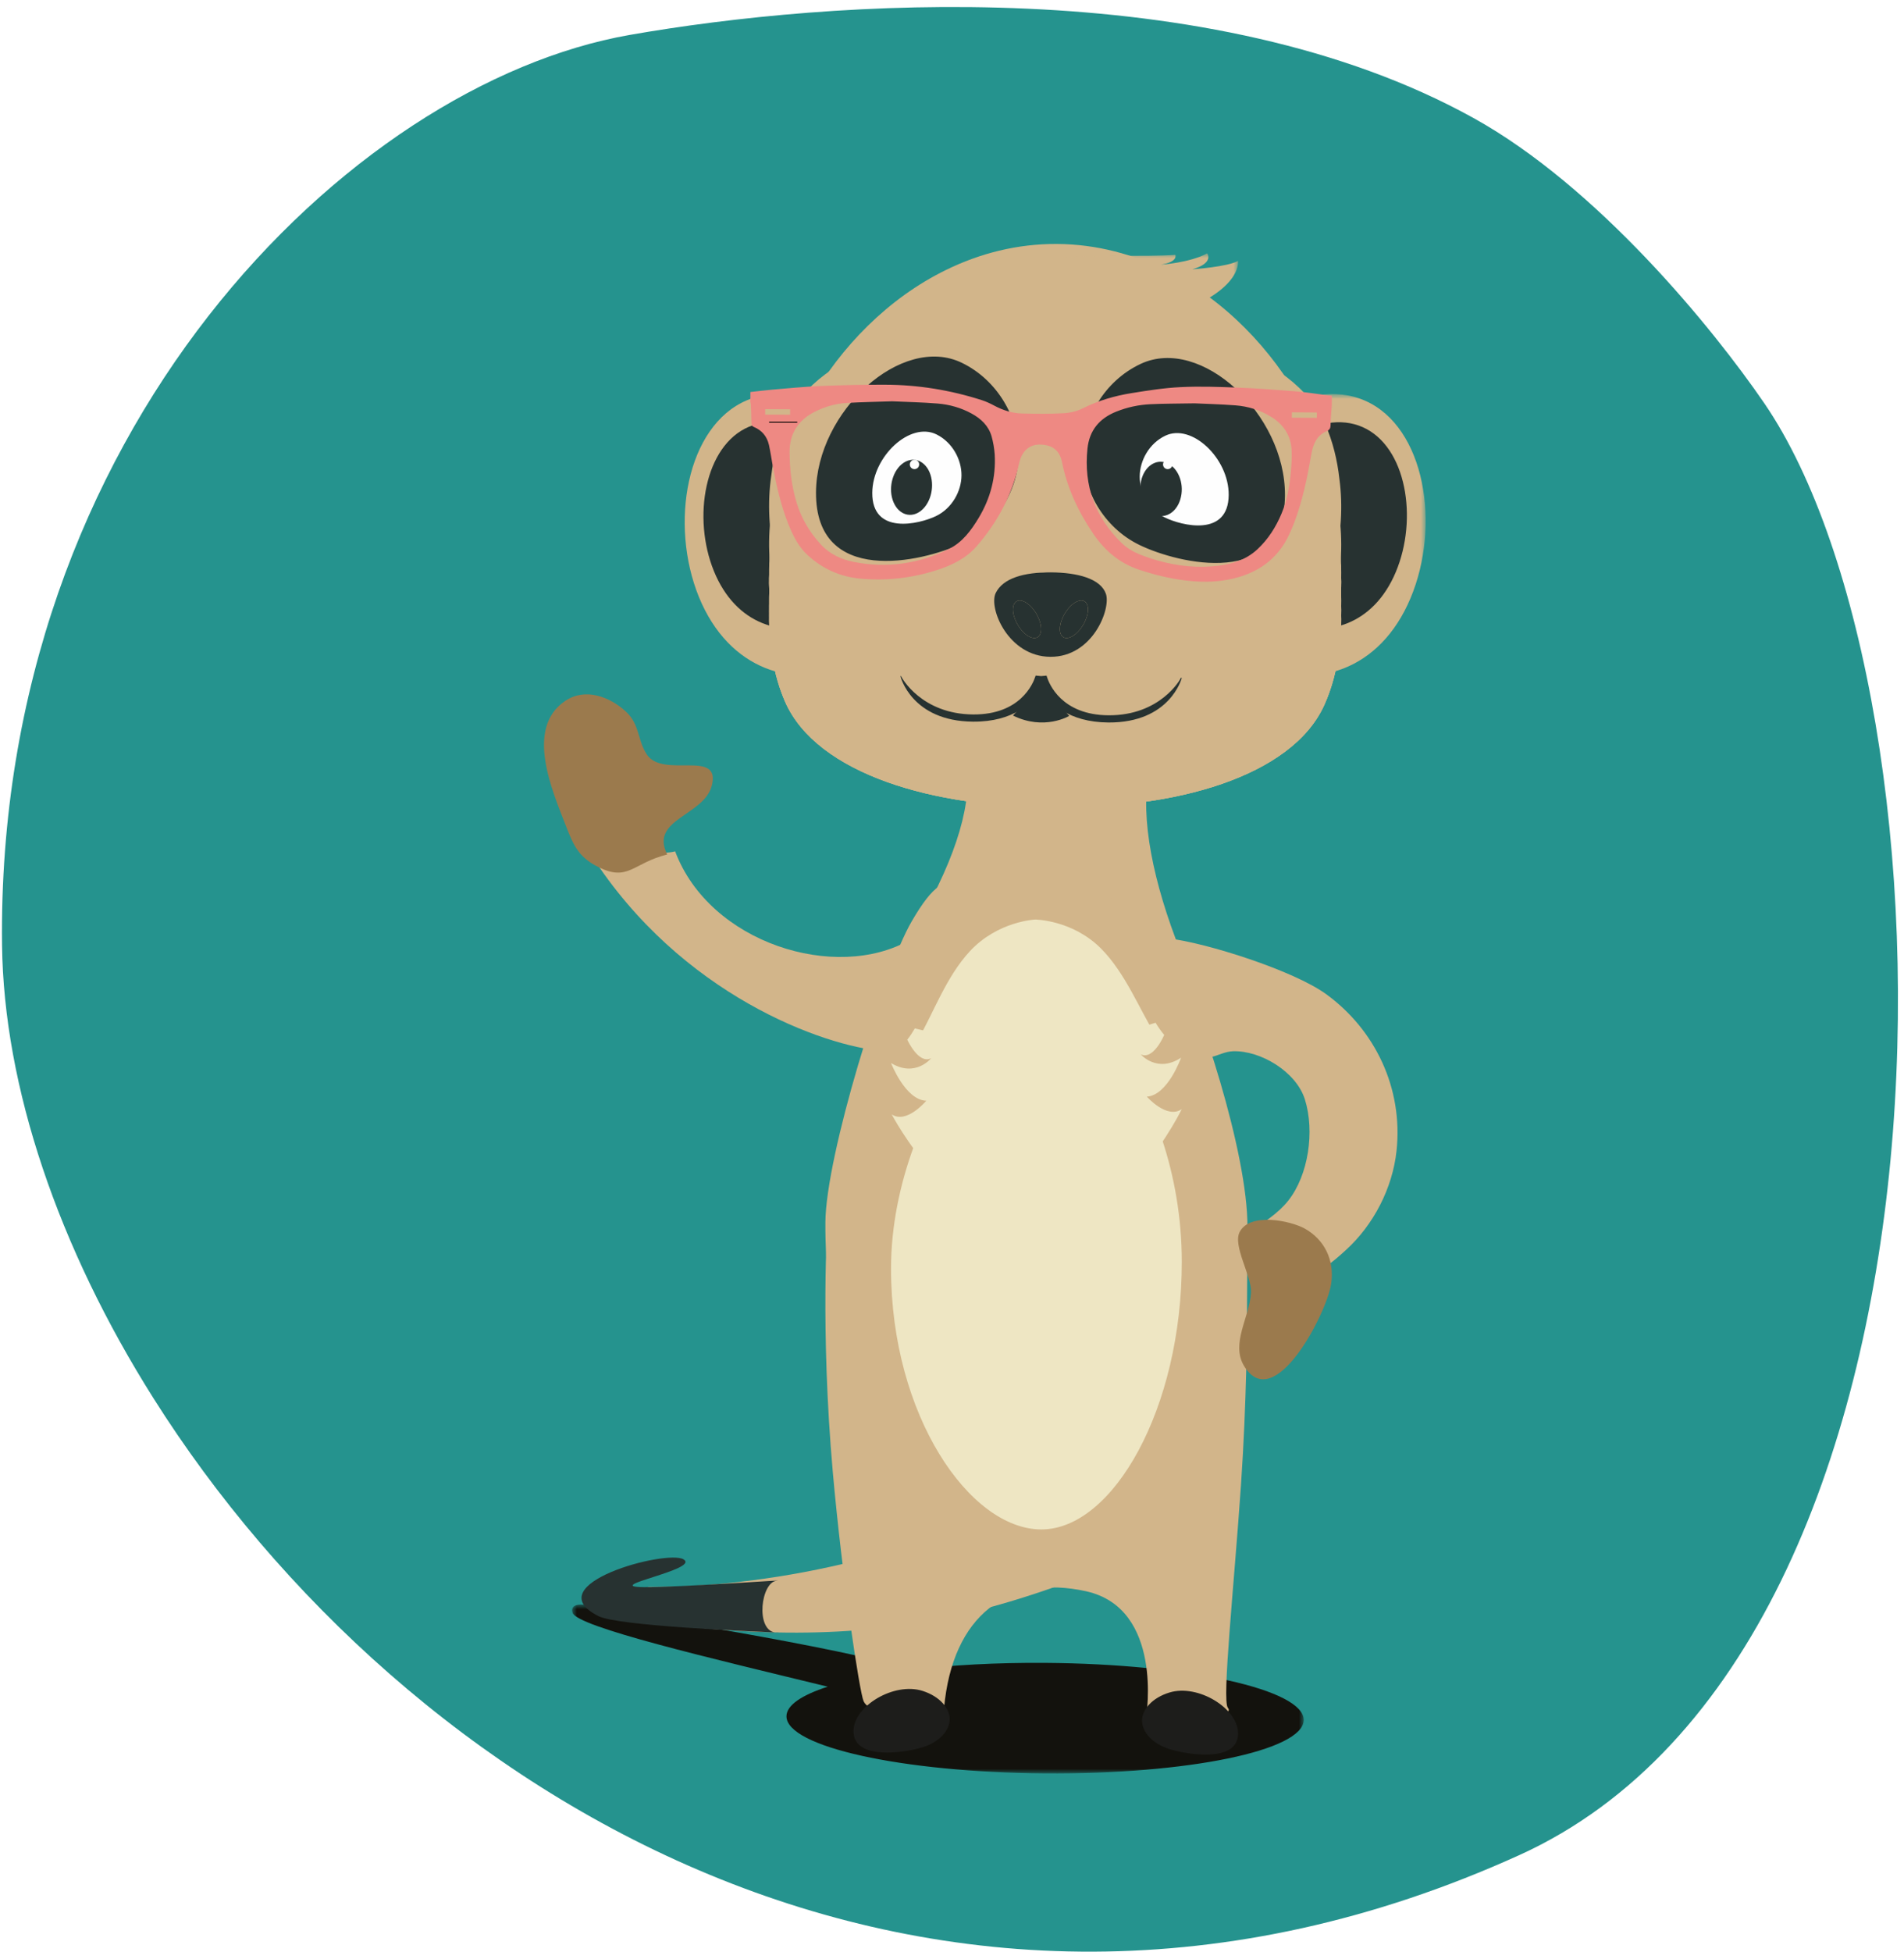 <?xml version="1.0" encoding="UTF-8"?>
<svg width="203px" height="208px" viewBox="0 0 203 208" version="1.1" xmlns="http://www.w3.org/2000/svg" xmlns:xlink="http://www.w3.org/1999/xlink">
    <title>FAQ_Meerkat_3@2x</title>
    <defs>
        <filter color-interpolation-filters="auto" id="filter-1">
            <feColorMatrix in="SourceGraphic" type="matrix" values="0 0 0 0 0.114 0 0 0 0 0.114 0 0 0 0 0.106 0 0 0 0.235 0"></feColorMatrix>
        </filter>
        <polygon id="path-2" points="0 0 78 0 78 18 0 18"></polygon>
        <polygon id="path-4" points="0 0 26 0 26 30 0 30"></polygon>
        <polygon id="path-6" points="0 0 37 0 37 10 0 10"></polygon>
    </defs>
    <g id="Page-1" stroke="none" stroke-width="1" fill="none" fill-rule="evenodd">
        <g id="Meerkat---Boilerplate-Templates---Products-Page-Copy" transform="translate(-1105, -2194)">
            <g id="Group-10" transform="translate(107, 2194.749)">
                <g id="FAQ_Meerkat_3" transform="translate(998.209, 0)">
                    <path d="M14.237,165 C19.802,173.135 32.092,188.128 45.246,195.416 C73.29,210.953 113.918,208.007 135.224,204.276 C165.09,199.047 202.789,161.997 202.139,107.283 C201.96,92.19 196.146,75.064 186.005,58.996 C159.384,16.812 102.945,-18.076 40.375,10.289 C-8.999,32.672 -7.075,133.844 14.237,165 Z" id="Mask-Copy-4" fill="#25938E" transform="translate(101.074, 103.625) scale(-1, -1) translate(-101.074, -103.625) "></path>
                    <g id="Group-108" transform="translate(57.791, 25.251)">
                        <g filter="url(#filter-1)" id="Group-3">
                            <g transform="translate(3, 145)">
                                <mask id="mask-3" fill="white">
                                    <use xlink:href="#path-2"></use>
                                </mask>
                                <g id="Clip-2"></g>
                                <path d="M50.484,6.221 C45.296,6.182 40.441,6.452 36.292,6.954 C28.712,4.551 4.708,0.807 4.708,0.807 C4.708,0.807 -0.539,-1.054 0.045,0.876 C0.499,2.391 14.87,5.745 27.249,8.758 C24.48,9.654 22.862,10.732 22.851,11.902 C22.818,15.153 35.136,17.882 50.366,17.996 C65.593,18.111 77.967,15.567 78,12.316 C78.032,9.068 65.711,6.336 50.484,6.221" id="Fill-1" fill="#13120D" mask="url(#mask-3)"></path>
                            </g>
                        </g>
                        <g id="Fill-5" transform="translate(6, 131)" fill="#D2B58A">
                            <path d="M5.124,12.124 L0,15.022 C32.229,20.685 45.74,12.955 61.39,7.278 C67.546,5.046 54.359,-1.795 50.211,0.444 C32.233,10.168 14.922,12.209 5.124,12.124 Z" id="Fill-4"></path>
                        </g>
                        <path d="M24.611,147.979 C24.673,147.989 24.738,147.996 24.805,147.997 C25.134,148.004 25.032,147.998 24.611,147.979 M24.804,142.465 C26.518,142.299 14.392,143.175 10.653,143.149 C5.945,143.116 16.678,141.27 14.881,140.19 C13.086,139.107 -0.9,142.864 5.808,146.239 C7.879,147.285 22.071,147.865 24.611,147.979 C22.531,147.643 23.14,142.625 24.804,142.465" id="Fill-6" fill="#273231"></path>
                        <path d="M54.776,46.001 C46.415,45.951 32.797,47.978 38.254,49.02 C47.808,50.84 47.372,61.24 37.457,76.319 L52.524,89.924 C64.632,90.354 66.422,89.162 70.311,80.94 C63.07,66.006 61.125,51.445 70.807,49.611 C76.035,48.62 62.869,46.049 54.776,46.001" id="Fill-8" fill="#D2B58A"></path>
                        <path d="M71.466,8.899 C69.238,7.719 66.769,7.018 64.129,7 C64.129,7 64.127,7 64.126,7 C64.124,7 64.123,7 64.123,7 C61.483,6.987 59.007,7.658 56.765,8.811 C49.09,12.743 44.156,22.332 45.12,29.854 C45.26,31.188 45.56,32.474 46.056,33.667 C48.157,38.729 56.03,41.094 63.922,40.988 C71.812,41.188 79.713,38.917 81.875,33.88 C82.383,32.694 82.701,31.41 82.855,30.079 C83.912,22.569 79.091,12.921 71.466,8.899" id="Fill-10" fill="#D2B58A"></path>
                        <path d="M51.466,8.899 C49.238,7.719 46.769,7.018 44.129,7.001 C44.129,7.001 44.127,7 44.126,7 C44.124,7 44.123,7 44.123,7 C41.483,6.987 39.007,7.658 36.765,8.811 C29.09,12.743 24.156,22.332 25.12,29.854 C25.26,31.188 25.56,32.474 26.056,33.667 C28.157,38.729 36.03,41.094 43.922,40.988 C51.812,41.188 59.713,38.917 61.875,33.88 C62.383,32.694 62.701,31.411 62.855,30.079 C63.912,22.569 59.091,12.921 51.466,8.899" id="Fill-12" fill="#D2B58A"></path>
                        <path d="M39.793,27.758 C36.616,19.964 28.04,13.94 21.618,16.666 C15.188,19.394 13.347,29.841 16.52,37.631 C19.71,45.423 26.71,47.608 33.131,44.876 C39.561,42.151 42.975,35.549 39.793,27.758" id="Fill-14" fill="#D2B58A"></path>
                        <path d="M35.122,27.62 C32.796,21.907 26.528,17.486 21.829,19.491 C17.135,21.489 15.79,29.154 18.115,34.865 C20.438,40.576 25.553,42.176 30.251,40.179 C34.943,38.178 37.441,33.337 35.122,27.62" id="Fill-16" fill="#273231"></path>
                        <g id="Group-20" transform="translate(68, 16)">
                            <mask id="mask-5" fill="white">
                                <use xlink:href="#path-4"></use>
                            </mask>
                            <g id="Clip-19"></g>
                            <path d="M19.551,0.709 C13.162,-2.099 4.534,3.827 1.272,11.591 C-1.993,19.351 1.337,26.003 7.72,28.809 C14.101,31.623 21.118,29.52 24.383,21.758 C27.65,13.999 25.931,3.518 19.551,0.709" id="Fill-18" fill="#D2B58A" mask="url(#mask-5)"></path>
                        </g>
                        <path d="M87.284,19.521 C82.626,17.458 76.313,21.807 73.926,27.498 C71.547,33.193 73.977,38.071 78.643,40.13 C83.306,42.187 88.434,40.647 90.819,34.958 C93.207,29.269 91.948,21.579 87.284,19.521" id="Fill-21" fill="#273231"></path>
                        <path d="M84.806,25.06 C84.581,23.021 84.099,21.052 83.301,19.228 C79.925,11.485 67.286,7.862 54.617,8.019 C41.95,7.708 29.269,11.177 25.802,18.879 C24.987,20.693 24.478,22.655 24.231,24.692 C22.54,36.176 30.285,50.934 42.527,57.092 C46.105,58.897 50.069,59.97 54.307,60 C54.307,60 54.31,60 54.312,60 C54.314,60 54.316,60 54.317,60 C58.554,60.022 62.528,58.997 66.127,57.235 C78.444,51.227 86.359,36.564 84.806,25.06" id="Fill-23" fill="#D2B58A"></path>
                        <path d="M66.473,5.908 C62.895,4.103 58.931,3.03 54.694,3 C54.694,3 54.69,3 54.688,3 C54.686,3 54.684,3 54.683,3 C50.446,2.978 46.472,4.003 42.873,5.764 C30.556,11.773 22.641,26.436 24.194,37.94 C24.419,39.98 24.901,41.948 25.699,43.772 C29.075,51.515 41.714,55.138 54.383,54.981 C67.05,55.292 79.731,51.823 83.198,44.122 C84.013,42.308 84.522,40.346 84.769,38.309 C86.46,26.824 78.715,12.066 66.473,5.908" id="Fill-25" fill="#D2B58A"></path>
                        <path d="M66.473,6.908 C62.895,5.103 58.931,4.03 54.694,4 C54.694,4 54.69,4 54.688,4 C54.686,4 54.684,4 54.683,4 C50.446,3.978 46.472,5.003 42.873,6.764 C30.556,12.773 22.641,27.436 24.194,38.94 C24.419,40.98 24.901,42.948 25.699,44.772 C29.075,52.515 41.714,56.138 54.383,55.981 C67.05,56.292 79.731,52.823 83.198,45.122 C84.013,43.308 84.522,41.346 84.769,39.309 C86.46,27.824 78.715,13.066 66.473,6.908" id="Fill-27" fill="#D2B58A"></path>
                        <path d="M66.473,6.908 C62.895,5.103 58.931,4.03 54.693,4 C54.693,4 54.69,4 54.688,4 C54.686,4 54.684,4 54.683,4 C50.446,3.978 46.472,5.003 42.873,6.764 C30.556,12.773 22.641,27.436 24.194,38.94 C24.419,40.98 24.901,42.948 25.699,44.772 C29.075,52.515 41.714,56.138 54.383,55.981 C67.05,56.292 79.731,52.823 83.198,45.122 C84.013,43.308 84.522,41.346 84.769,39.309 C86.46,27.824 78.715,13.066 66.473,6.908" id="Fill-29" fill="#D2B58A"></path>
                        <path d="M66.473,6.908 C62.895,5.103 58.931,4.03 54.694,4 C54.694,4 54.69,4 54.688,4 C54.686,4 54.684,4 54.683,4 C50.446,3.978 46.472,5.003 42.873,6.765 C30.556,12.773 22.641,27.436 24.194,38.94 C24.419,40.98 24.901,42.948 25.699,44.772 C29.075,52.515 41.714,56.138 54.383,55.981 C67.05,56.292 79.731,52.823 83.198,45.122 C84.013,43.308 84.522,41.346 84.769,39.309 C86.46,27.824 78.715,13.066 66.473,6.908" id="Fill-31" fill="#D2B58A"></path>
                        <path d="M66.473,6.908 C62.895,5.103 58.931,4.03 54.694,4 C54.694,4 54.69,4 54.688,4 C54.686,4 54.684,4 54.683,4 C50.446,3.978 46.472,5.003 42.873,6.764 C30.556,12.773 22.641,27.436 24.194,38.94 C24.419,40.98 24.901,42.948 25.699,44.772 C29.075,52.515 41.714,56.138 54.383,55.981 C67.05,56.292 79.731,52.823 83.198,45.122 C84.013,43.308 84.522,41.346 84.769,39.309 C86.46,27.824 78.715,13.066 66.473,6.908" id="Fill-33" fill="#D2B58A"></path>
                        <path d="M66.473,8.908 C62.895,7.103 58.931,6.03 54.694,6 C54.694,6 54.69,6 54.688,6 C54.686,6 54.684,6 54.683,6 C50.446,5.978 46.472,7.003 42.873,8.764 C30.556,14.773 22.641,29.436 24.194,40.94 C24.419,42.98 24.901,44.948 25.699,46.772 C29.075,54.515 41.714,58.138 54.383,57.981 C67.05,58.292 79.731,54.823 83.198,47.122 C84.013,45.308 84.522,43.346 84.769,41.309 C86.46,29.824 78.715,15.066 66.473,8.908" id="Fill-35" fill="#D2B58A"></path>
                        <path d="M66.473,8.908 C62.895,7.103 58.931,6.03 54.694,6 C54.694,6 54.69,6 54.688,6 C54.686,6 54.684,6 54.683,6 C50.446,5.978 46.472,7.003 42.873,8.764 C30.556,14.773 22.641,29.436 24.194,40.94 C24.419,42.98 24.901,44.948 25.699,46.772 C29.075,54.515 41.714,58.138 54.383,57.981 C67.05,58.292 79.731,54.823 83.198,47.122 C84.013,45.308 84.522,43.346 84.769,41.309 C86.46,29.824 78.715,15.066 66.473,8.908" id="Fill-37" fill="#D2B58A"></path>
                        <path d="M66.473,9.908 C62.895,8.103 58.931,7.03 54.694,7 C54.694,7 54.69,7 54.688,7 C54.686,7 54.684,7 54.683,7 C50.446,6.978 46.472,8.003 42.873,9.764 C30.556,15.773 22.641,30.436 24.194,41.94 C24.419,43.98 24.901,45.948 25.699,47.772 C29.075,55.515 41.714,59.138 54.383,58.981 C67.05,59.292 79.731,55.823 83.198,48.122 C84.013,46.308 84.522,44.346 84.769,42.309 C86.46,30.824 78.715,16.066 66.473,9.908" id="Fill-39" fill="#D2B58A"></path>
                        <path d="M66.473,9.908 C62.895,8.103 58.931,7.03 54.694,7 C54.694,7 54.69,7 54.688,7 C54.686,7 54.684,7 54.683,7 C50.446,6.978 46.472,8.003 42.873,9.765 C30.556,15.773 22.641,30.436 24.194,41.94 C24.419,43.98 24.901,45.948 25.699,47.772 C29.075,55.515 41.714,59.138 54.383,58.981 C67.05,59.292 79.731,55.823 83.198,48.122 C84.013,46.308 84.522,44.346 84.769,42.309 C86.46,30.824 78.715,16.066 66.473,9.908" id="Fill-41" fill="#D2B58A"></path>
                        <path d="M66.473,10.908 C62.895,9.103 58.931,8.03 54.694,8 C54.694,8 54.69,8 54.688,8 C54.686,8 54.684,8 54.683,8 C50.446,7.978 46.472,9.003 42.873,10.764 C30.556,16.773 22.641,31.436 24.194,42.94 C24.419,44.98 24.901,46.948 25.699,48.772 C29.075,56.515 41.714,60.138 54.383,59.981 C67.05,60.292 79.731,56.823 83.198,49.122 C84.013,47.308 84.522,45.346 84.769,43.309 C86.46,31.824 78.715,17.066 66.473,10.908" id="Fill-43" fill="#D2B58A"></path>
                        <path d="M66.473,10.908 C62.895,9.103 58.931,8.03 54.694,8 C54.694,8 54.69,8 54.688,8 C54.686,8 54.684,8 54.683,8 C50.446,7.978 46.472,9.003 42.873,10.764 C30.556,16.773 22.641,31.436 24.194,42.94 C24.419,44.98 24.901,46.948 25.699,48.772 C29.075,56.515 41.714,60.138 54.383,59.981 C67.05,60.292 79.731,56.823 83.198,49.122 C84.013,47.308 84.522,45.346 84.769,43.309 C86.46,31.824 78.715,17.066 66.473,10.908" id="Fill-45" fill="#D2B58A"></path>
                        <path d="M66.473,10.908 C62.895,9.103 58.931,8.03 54.694,8 C54.694,8 54.69,8 54.688,8 C54.686,8 54.684,8 54.683,8 C50.446,7.978 46.472,9.003 42.873,10.764 C30.556,16.773 22.641,31.436 24.194,42.94 C24.419,44.98 24.901,46.948 25.699,48.772 C29.075,56.515 41.714,60.138 54.383,59.981 C67.05,60.292 79.731,56.823 83.198,49.122 C84.013,47.308 84.522,45.346 84.769,43.309 C86.46,31.824 78.715,17.066 66.473,10.908" id="Fill-47" fill="#D2B58A"></path>
                        <path d="M66.473,9.908 C62.895,8.103 58.931,7.03 54.694,7 C54.694,7 54.69,7 54.688,7 C54.686,7 54.684,7 54.683,7 C50.446,6.978 46.472,8.003 42.873,9.765 C30.556,15.773 22.641,30.436 24.194,41.94 C24.419,43.98 24.901,45.948 25.699,47.772 C29.075,55.515 41.714,59.138 54.383,58.981 C67.05,59.292 79.731,55.823 83.198,48.122 C84.013,46.308 84.522,44.346 84.769,42.309 C86.46,30.824 78.715,16.066 66.473,9.908" id="Fill-49" fill="#D2B58A"></path>
                        <path d="M66.473,2.908 C62.895,1.103 58.931,0.03 54.694,0 C54.694,0 54.69,0 54.688,0 C54.686,0 54.684,0 54.683,0 C50.446,-0.022 46.472,1.003 42.873,2.764 C30.556,8.773 22.641,23.436 24.194,34.94 C24.419,36.98 24.901,38.948 25.699,40.772 C29.075,48.515 41.714,52.138 54.383,51.981 C67.05,52.292 79.731,48.823 83.198,41.122 C84.013,39.308 84.522,37.346 84.769,35.309 C86.46,23.824 78.715,9.066 66.473,2.908" id="Fill-51" fill="#D2B58A"></path>
                        <g id="Group-55" transform="translate(37, 1)">
                            <mask id="mask-7" fill="white">
                                <use xlink:href="#path-6"></use>
                            </mask>
                            <g id="Clip-54"></g>
                            <path d="M16.839,0.533 C11.499,0.972 7.058,2.785 7.058,2.785 C7.058,2.785 3.619,4.088 2.201,5.491 C0.782,6.895 1.155,7.416 0.449,8.306 C0.449,8.306 3.347,8.356 4.414,7.853 C4.414,7.853 3.8,8.665 0,9.193 C0,9.193 3.992,9.342 6.489,8.693 C6.489,8.693 5.667,9.688 3.287,10 C3.287,10 17.632,9.975 27.641,7.246 C37.648,4.517 36.991,0.806 36.991,0.806 C35.91,1.438 32.118,1.703 32.118,1.703 C34.493,1.023 33.706,-3.27215498e-05 33.706,-3.27215498e-05 C31.865,1.01 28.765,1.211 28.765,1.211 C30.65,0.909 30.313,0.163 30.313,0.163 C26.913,0.39 22.182,0.092 16.839,0.533" id="Fill-53" fill="#D2B58A" mask="url(#mask-7)"></path>
                        </g>
                        <path d="M44.543,12.663 C38.155,9.57 29.05,17.829 29,26.475 C28.942,36.507 40.296,33.912 44.432,31.97 C48.352,30.137 50.596,26.074 50.617,22.355 C50.638,18.631 48.441,14.55 44.543,12.663 M63.615,12.781 C59.692,14.62 57.455,18.674 57.434,22.397 C57.412,26.116 59.602,30.207 63.504,32.088 C67.622,34.081 78.942,36.818 79,26.785 C79.049,18.139 70.042,9.768 63.615,12.781" id="Fill-56" fill="#273231"></path>
                        <path d="M41.847,20.298 C39.033,18.906 35.024,22.631 35,26.526 C34.972,31.046 39.971,29.876 41.794,29.002 C43.515,28.167 44.502,26.345 44.512,24.662 C44.522,22.988 43.558,21.146 41.847,20.298 M66.234,20.439 C64.503,21.267 63.525,23.099 63.514,24.772 C63.504,26.455 64.46,28.289 66.181,29.144 C67.996,30.038 72.972,31.266 73,26.746 C73.024,22.852 69.062,19.08 66.234,20.439" id="Fill-58" fill="#FEFEFE"></path>
                        <path d="M66.397,23.339 C65.219,22.868 63.994,23.729 63.659,25.254 C63.328,26.783 64.008,28.402 65.182,28.871 C66.352,29.342 67.582,28.484 67.912,26.954 C68.253,25.428 67.569,23.807 66.397,23.339 M38.136,23.475 C37.078,24.357 36.69,26.174 37.268,27.533 C37.85,28.891 39.18,29.28 40.235,28.4 C41.297,27.519 41.683,25.701 41.11,24.337 C40.528,22.979 39.202,22.589 38.136,23.475" id="Fill-60" fill="#273231"></path>
                        <path d="M59.905,37.274 C59.335,35.67 56.9,35.018 54.042,35 C51.183,34.983 48.941,35.607 48.16,37.202 C47.379,38.795 49.483,43.973 53.99,44 C58.504,44.027 60.473,38.875 59.905,37.274" id="Fill-62" fill="#273231"></path>
                        <path d="M56,50.297 C56,50.297 53.339,51.904 50,50.259 L53.017,47 L56,50.297 Z" id="Fill-64" fill="#273231"></path>
                        <path d="M45.763,50.144 C50.793,50.175 52.145,46.84 52.374,46.127 C52.374,46.124 52.371,46.118 52.371,46.118 L52.385,46.118 C52.403,46.053 52.411,46.014 52.413,46 L52.999,46.056 L53.583,46.007 C53.588,46.021 53.599,46.06 53.618,46.126 L53.626,46.126 C53.626,46.126 53.621,46.132 53.621,46.134 C53.844,46.851 55.158,50.202 60.187,50.233 C65.691,50.267 67.862,46.406 67.903,46.239 L68,46.25 C67.988,46.297 66.747,51.04 60.183,51 C55.883,50.973 53.87,48.905 52.991,47.467 C52.092,48.894 50.059,50.938 45.758,50.911 C39.192,50.871 38.009,46.113 38,46.066 L38.071,46.053 C38.111,46.222 40.26,50.11 45.763,50.144" id="Fill-66" fill="#273231"></path>
                        <path d="M57.858,38.331 C57.506,37.722 56.611,37.978 55.863,38.899 C55.114,39.823 54.791,41.063 55.142,41.67 C55.491,42.277 56.386,42.023 57.135,41.098 C57.887,40.178 58.209,38.937 57.858,38.331" id="Fill-68" fill="#D2B58A"></path>
                        <path d="M57.858,38.331 C57.506,37.722 56.611,37.978 55.863,38.899 C55.114,39.823 54.791,41.063 55.142,41.67 C55.491,42.277 56.387,42.023 57.135,41.098 C57.887,40.178 58.209,38.937 57.858,38.331" id="Fill-70" fill="#273231"></path>
                        <path d="M52.153,38.914 C51.409,37.988 50.511,37.72 50.149,38.321 C49.79,38.919 50.101,40.158 50.849,41.083 C51.593,42.014 52.493,42.279 52.85,41.68 C53.21,41.081 52.898,39.843 52.153,38.914" id="Fill-72" fill="#D2B58A"></path>
                        <path d="M52.153,38.914 C51.409,37.988 50.511,37.72 50.149,38.321 C49.79,38.919 50.101,40.158 50.849,41.083 C51.593,42.014 52.493,42.279 52.85,41.68 C53.21,41.081 52.898,39.843 52.153,38.914" id="Fill-74" fill="#273231"></path>
                        <path d="M54.359,29.138 C51.694,28.642 48.93,29.525 48.184,31.103 C47.446,32.685 48.994,34.367 51.649,34.861 C54.297,35.358 57.071,34.478 57.807,32.895 C58.567,31.316 57.009,29.632 54.359,29.138" id="Fill-76" fill="#D2B58A"></path>
                        <polygon id="Fill-78" fill="#FEFEFE" points="80 19.047 82.997 19.05 83 18.953 80.004 18.95"></polygon>
                        <path d="M66.512,74 C70.593,74.465 79.918,77.432 83.377,79.942 C88.612,83.741 91.606,89.975 90.897,96.637 C90.468,100.664 88.422,104.546 85.531,107.19 C84.176,108.43 82.197,110.219 80.228,109.978 C79.061,109.835 78.735,109.023 77.879,108.293 C76.816,107.387 75.602,106.708 75.146,105.296 C76.606,104.389 78.251,103.348 79.349,101.961 C81.505,99.239 82.189,94.572 81.126,91.176 C80.199,88.215 76.397,85.944 73.471,86.037 C71.713,86.093 70.404,87.818 69.938,85.258 C69.633,83.585 67.943,81.348 67.946,79.638 C67.947,78.658 64.794,74.257 66.512,74" id="Fill-80" fill="#D2B58A"></path>
                        <path d="M39,74.172 C31.145,78.677 17.664,74.544 13.983,64.733 C10.889,65.556 6.795,62.453 5,65.077 C14.597,80.062 29.881,85.509 36.075,86" id="Fill-82" fill="#D2B58A"></path>
                        <path d="M66,23.498 C65.998,23.774 66.219,23.999 66.496,24 C66.772,24.001 66.997,23.778 67,23.502 C67.002,23.226 66.781,23.001 66.504,23 C66.228,22.999 66.002,23.222 66,23.498" id="Fill-84" fill="#FEFEFE"></path>
                        <path d="M39,23.498 C38.998,23.774 39.219,23.999 39.496,24 C39.772,24.001 39.997,23.778 40,23.502 C40.002,23.226 39.781,23.001 39.504,23 C39.228,22.999 39.002,23.222 39,23.498" id="Fill-86" fill="#FEFEFE"></path>
                        <path d="M30.001,104.275 C29.886,123.241 39.116,138.925 51.809,139 C64.502,139.074 74.885,123.76 75,104.794 C75.048,96.896 69.894,81.192 66.93,75.373 C62.776,67.218 59.633,70.361 52.225,70.318 C44.292,70.271 43.93,64.031 39.185,72.226 C36.168,77.438 30.044,97.163 30.001,104.275" id="Fill-88" fill="#D2B58A"></path>
                        <path d="M74.945,115.343 C74.945,115.343 74.925,123.293 74.311,132.261 C73.573,143.04 72.265,155.225 72.911,156.006 C74.093,157.436 64.209,156.903 64.209,156.903 C64.209,156.903 66.071,145.423 57.799,143.59 C49.528,141.756 43.545,146.108 42.652,156.063 C42.652,156.063 35.006,157.441 34.072,155.301 C33.634,154.297 31.792,142.139 30.792,130.893 C29.44,115.689 30.229,104 30.229,104 L75,105.268 L74.945,115.343 Z" id="Fill-90" fill="#D2B58A"></path>
                        <path d="M40.37,154.21 C37.331,153.239 33.015,155.803 33,158.495 C32.983,161.62 38.373,160.825 40.337,160.227 C42.192,159.655 43.252,158.398 43.258,157.235 C43.264,156.078 42.218,154.802 40.37,154.21 M66.683,154.38 C64.817,154.948 63.767,156.21 63.76,157.367 C63.754,158.531 64.79,159.801 66.649,160.397 C68.61,161.021 73.983,161.885 74,158.76 C74.015,156.068 69.729,153.449 66.683,154.38" id="Fill-92" fill="#1D1D1B"></path>
                        <path d="M83.914,110.895 C83.408,114.024 77.848,124.827 74.646,119.589 C73.187,117.202 75.24,114.356 75.377,111.759 C75.471,109.992 73.382,106.749 74.183,105.271 C75.31,103.192 79.609,104.098 81.122,104.943 C83.145,106.073 84.34,108.256 83.914,110.895" id="Fill-94" fill="#9B7A4D"></path>
                        <path d="M13.138,65.065 C11.217,61.266 17.119,60.964 17.906,57.669 C18.827,53.816 12.716,57.002 10.974,54.422 C9.946,52.899 10.245,51.223 8.709,49.817 C6.99,48.241 4.401,47.27 2.278,48.688 C-2.095,51.608 0.919,58.346 2.351,62.057 C3.156,64.142 3.731,65.38 5.791,66.404 C8.998,67.999 9.443,65.991 13.138,65.065" id="Fill-96" fill="#9B7A4D"></path>
                        <path d="M61.041,85.771 C60.721,85.333 60.401,84.91 60.076,84.519 C58.957,83.173 58.631,84.681 57.684,86.37 C56.874,87.815 55.611,89.394 53.011,89.441 C50.556,89.488 49.291,88.094 48.475,86.707 C47.414,84.903 47.111,83.112 45.944,84.522 C45.498,85.059 45.043,85.66 44.586,86.301 C40.86,91.526 36.996,100.027 37,109.233 C37.007,124.804 45.368,137.003 53.033,137 C60.694,136.996 68.007,124.049 68,108.477 C67.996,98.968 64.739,90.835 61.041,85.771" id="Fill-98" fill="#EEE6C3"></path>
                        <path d="M65.205,83 C65.508,83.493 65.813,83.935 66.125,84.296 C66.125,84.296 64.99,87.019 63.624,86.367 C63.624,86.367 65.361,88.408 67.923,86.723 C67.923,86.723 66.505,90.735 64.272,90.874 C64.272,90.874 66.424,93.319 68,92.201 C68,92.201 61.891,104.826 52.709,104.998 C43.527,105.17 37.073,92.766 37.073,92.766 C38.675,93.827 40.758,91.309 40.758,91.309 C38.525,91.246 37,87.294 37,87.294 C39.61,88.875 41.283,86.776 41.283,86.776 C39.941,87.48 38.731,84.804 38.731,84.804 C39.007,84.463 39.274,84.053 39.539,83.601 C43.282,84.58 47.241,85.113 51.344,85.111 C56.207,85.108 60.869,84.36 65.205,83" id="Fill-100" fill="#EEE6C3"></path>
                        <path d="M52.368,72 C52.368,72 56.349,72.026 59.412,75.115 C61.97,77.704 63.48,81.54 65,83.971 C60.777,85.278 56.235,85.998 51.499,86 C47.503,86.002 43.646,85.49 40,84.549 C41.469,82.069 42.877,78.09 45.412,75.37 C48.39,72.17 52.368,72 52.368,72" id="Fill-102" fill="#EEE6C3"></path>
                        <path d="M23.584,17.604 C24.483,17.609 25.366,17.615 26.243,17.62 C26.242,17.826 26.241,18.012 26.24,18.201 C25.343,18.196 24.479,18.191 23.581,18.185 C23.582,17.968 23.583,17.795 23.584,17.604 M26.184,22.172 C26.177,20.201 27.117,18.768 28.883,17.876 C29.958,17.338 31.093,17.01 32.279,16.944 C33.903,16.85 35.523,16.825 37.12,16.77 C38.757,16.845 40.376,16.875 41.98,17.008 C43.238,17.112 44.457,17.456 45.574,18.066 C46.592,18.617 47.399,19.375 47.724,20.515 C47.895,21.131 48.006,21.771 48.052,22.409 C48.199,24.842 47.6,27.105 46.346,29.191 C45.546,30.524 44.609,31.794 43.184,32.501 C39.98,34.088 36.588,34.585 33.058,33.894 C31.679,33.625 30.439,33.043 29.478,31.987 C28.337,30.737 27.482,29.309 26.969,27.689 C26.402,25.892 26.194,24.037 26.184,22.172 M57.943,21.816 C58.144,19.872 59.208,18.595 61.001,17.875 C62.173,17.404 63.389,17.141 64.635,17.081 C66.041,17.01 67.457,17.021 69.361,16.986 C70.482,17.04 72.108,17.077 73.726,17.201 C75.077,17.306 76.362,17.701 77.526,18.424 C78.852,19.239 79.628,20.416 79.708,21.973 C79.747,22.76 79.695,23.557 79.622,24.344 C79.485,25.851 79.221,27.335 78.631,28.743 C78.032,30.173 77.209,31.47 76.074,32.529 C74.733,33.785 73.036,34.216 71.257,34.359 C68.981,34.539 66.752,34.195 64.592,33.481 C63.518,33.124 62.461,32.712 61.624,31.905 C58.757,29.141 57.53,25.772 57.943,21.816 M79.733,18.516 C79.734,18.314 79.735,18.13 79.736,17.945 C80.635,17.951 81.51,17.956 82.402,17.962 C82.401,18.157 82.4,18.335 82.399,18.533 C81.49,18.527 80.612,18.522 79.733,18.516 M22.006,15.78 C22.004,16.125 22.002,16.472 22,16.815 C22.018,16.926 22.05,17.043 22.058,17.158 C22.082,17.813 22.107,18.47 22.119,19.121 C22.126,19.318 22.182,19.427 22.373,19.503 C23.238,19.862 23.776,20.511 23.983,21.419 C24.131,22.096 24.235,22.789 24.356,23.471 C24.762,25.651 25.227,27.817 26.062,29.887 C26.565,31.13 27.156,32.319 28.177,33.228 C29.733,34.626 31.56,35.456 33.649,35.661 C36.455,35.932 39.21,35.619 41.893,34.757 C43.486,34.241 44.982,33.524 46.103,32.242 C48.346,29.681 49.902,26.759 50.646,23.422 C50.731,23.04 50.861,22.645 51.072,22.325 C51.636,21.474 52.487,21.258 53.453,21.43 C54.465,21.606 55.035,22.261 55.224,23.229 C55.787,26.048 56.983,28.58 58.601,30.943 C59.827,32.726 61.395,34.034 63.441,34.716 C64.592,35.098 65.771,35.424 66.955,35.642 C68.942,36.009 70.954,36.16 72.954,35.773 C75.912,35.205 78.205,33.711 79.482,30.893 C79.659,30.502 79.834,30.109 79.983,29.71 C80.891,27.325 81.392,24.839 81.828,22.337 C82.013,21.295 82.412,20.399 83.446,19.949 C83.774,19.811 83.85,19.635 83.862,19.308 C83.873,18.603 83.945,17.898 83.994,17.196 C83.996,16.853 83.998,16.506 84,16.161 C83.871,16.158 83.741,16.152 83.613,16.136 C82.451,15.991 81.289,15.804 80.13,15.707 C78.07,15.543 76.012,15.388 73.946,15.308 C71.928,15.231 69.898,15.159 67.882,15.258 C66.14,15.337 64.4,15.616 62.669,15.893 C60.852,16.183 59.1,16.69 57.433,17.523 C56.821,17.832 56.082,18.002 55.393,18.039 C53.933,18.121 52.467,18.101 51.004,18.068 C49.941,18.047 48.935,17.729 47.988,17.22 C47.575,16.999 47.147,16.8 46.702,16.653 C43.34,15.573 39.89,15.009 36.359,15.001 C34.027,14.993 31.694,15.044 29.361,15.146 C27.664,15.219 25.972,15.387 24.281,15.532 C23.52,15.599 22.767,15.698 22.006,15.78" id="Fill-104" fill="#EE8983"></path>
                        <polygon id="Fill-106" fill="#020203" points="24 19.05 27 19.05 27 18.95 24 18.95"></polygon>
                    </g>
                </g>
            </g>
        </g>
    </g>
</svg>